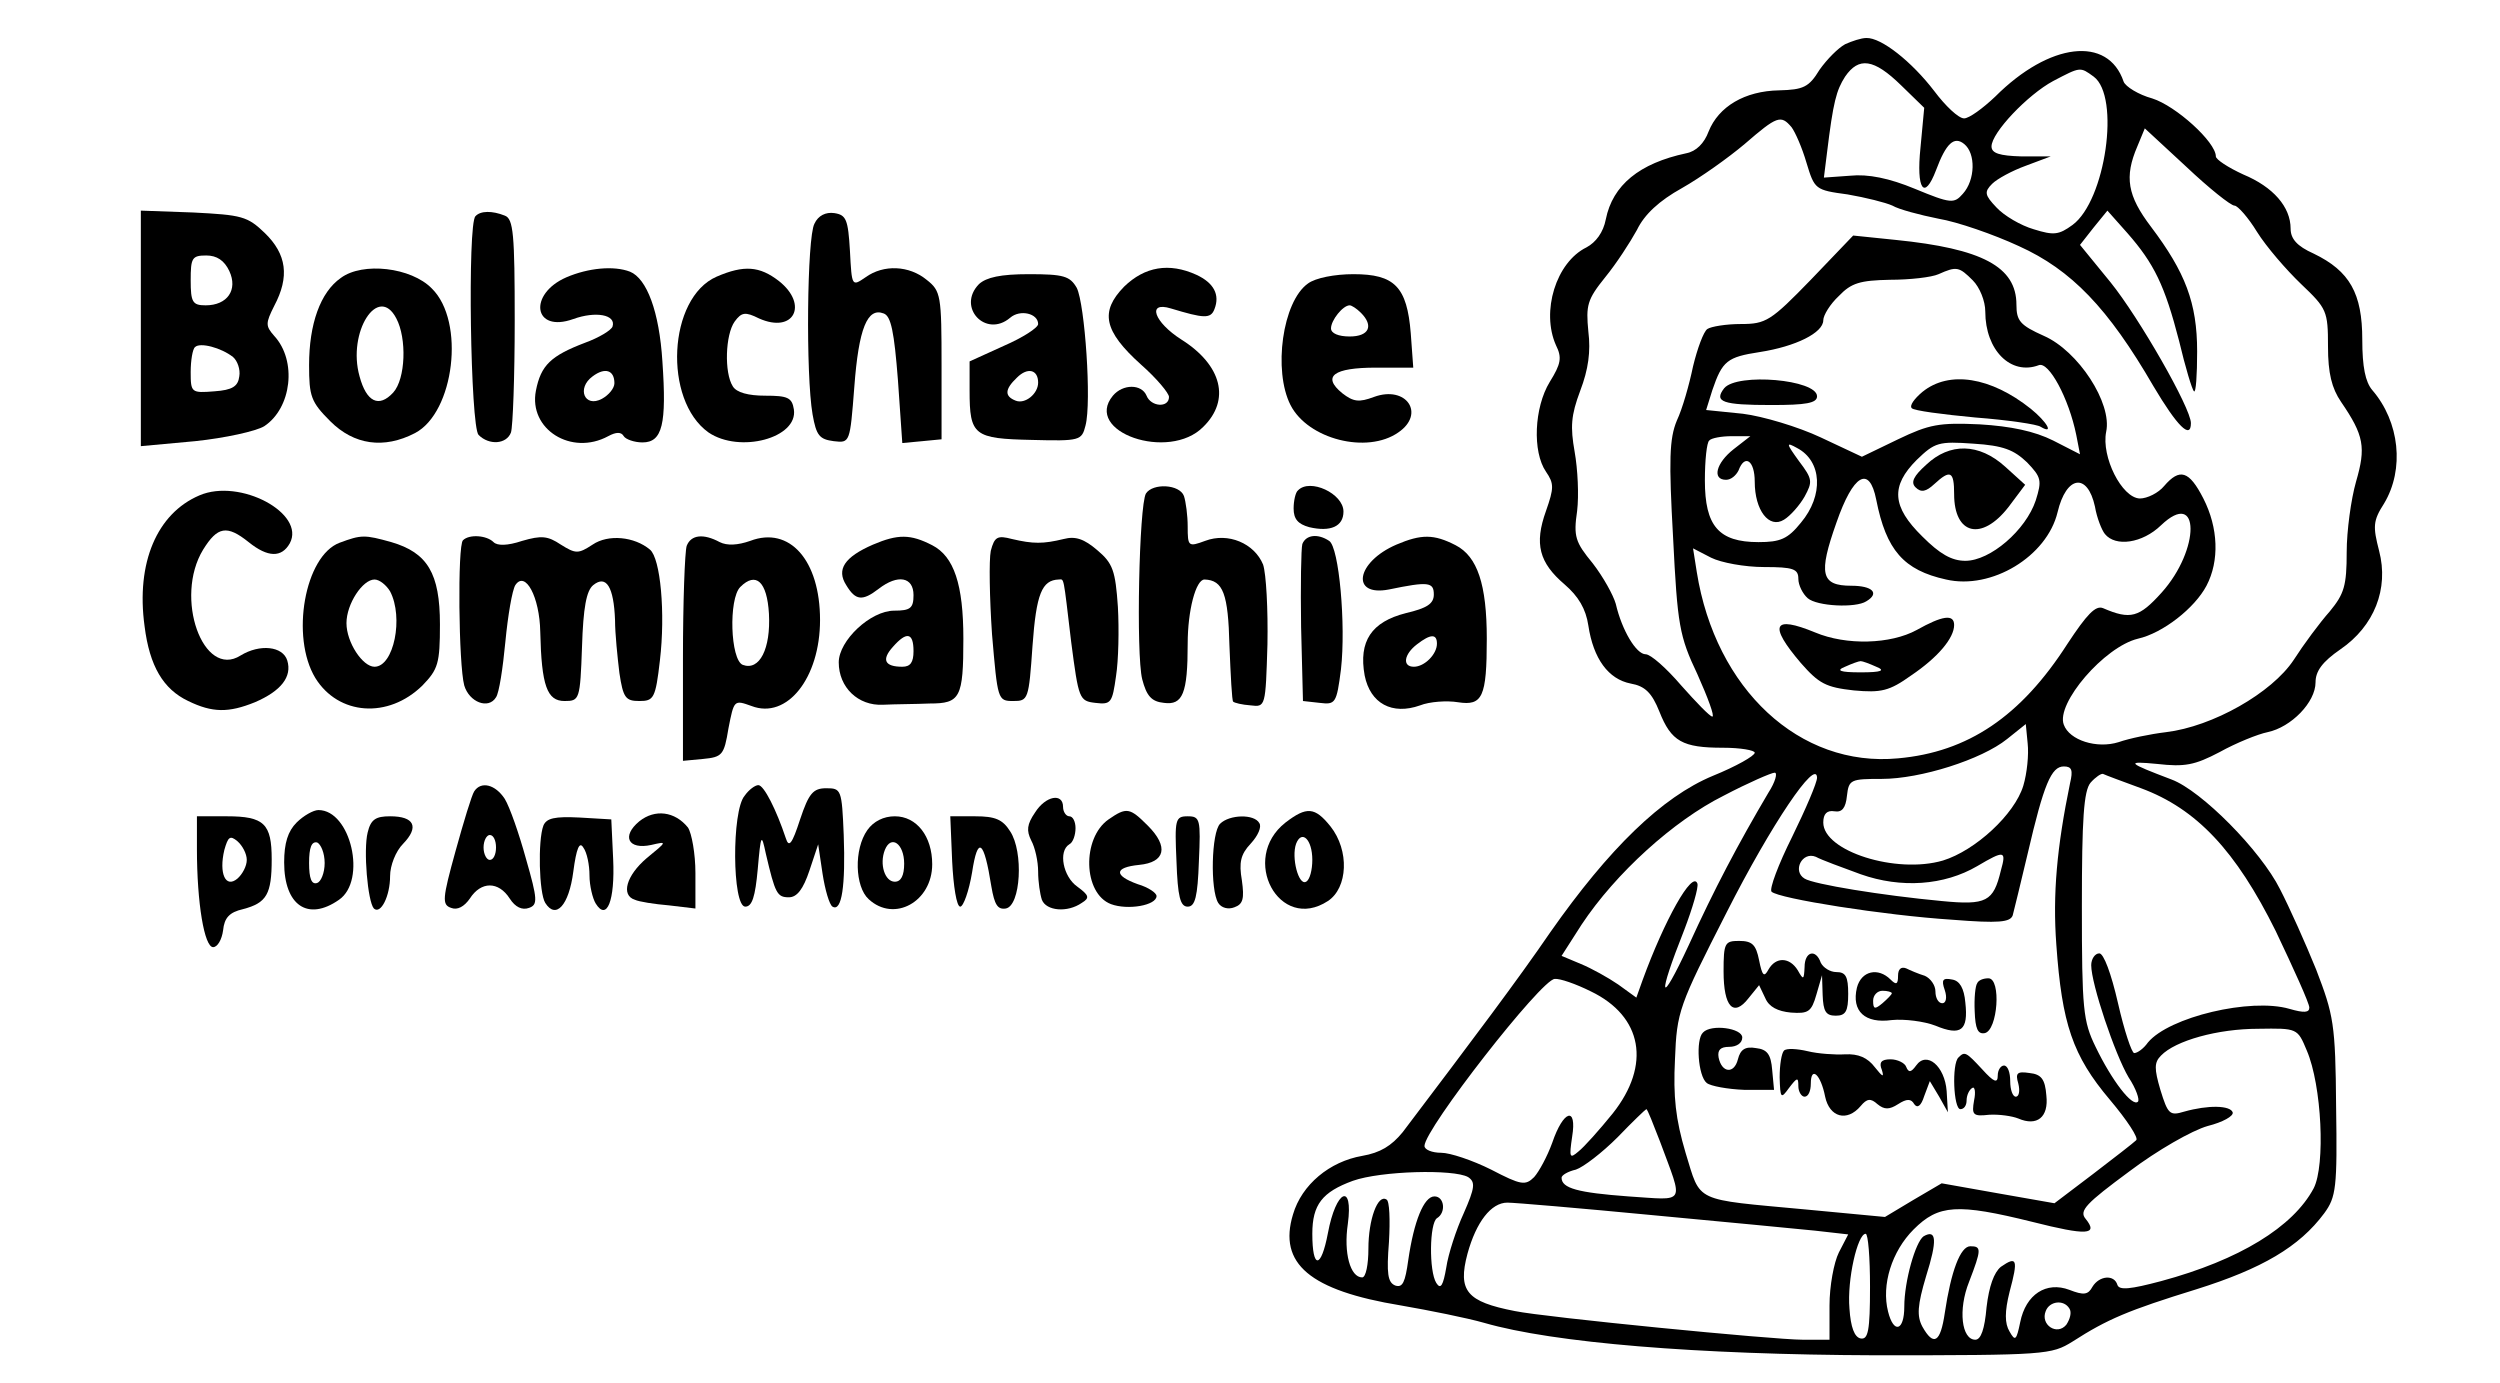<?xml version="1.0" encoding="UTF-8" standalone="yes"?>
<svg version="1.0" xmlns="http://www.w3.org/2000/svg" width="300pt" height="166pt" viewBox="0 0 400 222" preserveAspectRatio="xMidYMid meet">
  <g transform="translate(0,222) scale(0.1,-0.1)" fill="#000000" stroke="none">
    <path d="M2955 2149 c-11 -6 -29 -24 -41 -41 -17 -28 -26 -32 -65 -33 -55 -1
-97 -26 -113 -66 -7 -19 -20 -32 -36 -35 -75 -16 -118 -51 -129 -106 -4 -21
-16 -37 -31 -45 -49 -24 -73 -103 -49 -157 10 -20 8 -30 -10 -59 -25 -41 -28
-112 -6 -144 13 -19 13 -26 0 -63 -19 -53 -11 -83 30 -118 22 -19 34 -39 38
-66 8 -53 32 -86 68 -93 23 -4 34 -15 46 -45 19 -48 37 -58 102 -58 28 0 51
-4 51 -8 0 -5 -30 -22 -67 -37 -82 -34 -167 -117 -261 -251 -52 -76 -122 -169
-237 -321 -18 -22 -36 -33 -65 -38 -52 -9 -97 -46 -111 -94 -24 -79 27 -122
173 -146 46 -8 106 -20 134 -28 111 -32 340 -51 629 -52 273 0 281 1 315 22
56 36 89 50 199 84 105 33 165 68 205 122 19 26 21 41 19 171 -1 133 -4 147
-32 220 -17 42 -43 100 -58 129 -31 62 -126 158 -174 176 -71 27 -75 30 -23
25 44 -5 60 -2 100 19 27 15 62 29 77 32 38 8 77 48 77 80 0 18 11 33 40 53
54 37 78 97 62 158 -10 39 -10 48 8 76 33 55 25 131 -19 182 -11 13 -16 37
-16 81 0 74 -20 110 -78 138 -27 12 -37 24 -37 40 0 35 -28 67 -76 87 -24 11
-44 24 -44 29 0 23 -64 81 -102 93 -22 6 -43 19 -46 27 -25 74 -119 63 -206
-24 -20 -19 -42 -35 -50 -35 -9 0 -30 20 -48 44 -36 47 -85 86 -109 85 -8 0
-23 -5 -34 -10z m90 -66 l37 -36 -6 -64 c-7 -67 6 -86 25 -36 16 43 29 55 45
42 19 -15 18 -58 -2 -80 -14 -16 -19 -16 -77 8 -41 17 -75 24 -104 21 l-42 -3
5 40 c10 82 15 100 29 122 22 32 46 29 90 -14z m309 14 c43 -32 19 -199 -34
-238 -22 -16 -30 -17 -62 -7 -21 6 -48 22 -60 35 -19 20 -20 25 -7 38 8 8 32
21 54 29 l40 15 -47 0 c-35 1 -48 5 -48 16 0 22 58 83 99 105 44 23 43 23 65
7z m-485 -81 c6 -8 17 -33 24 -57 13 -43 14 -44 66 -51 29 -5 61 -13 72 -18
10 -6 44 -15 74 -21 30 -5 88 -25 129 -44 84 -38 143 -99 216 -225 38 -64 60
-86 60 -59 0 24 -83 169 -129 226 l-49 60 22 28 22 27 32 -36 c43 -49 60 -84
83 -173 10 -42 21 -79 24 -81 3 -3 5 26 5 64 0 78 -19 127 -74 200 -38 50 -43
80 -22 129 l12 29 67 -62 c36 -34 71 -62 77 -62 5 0 22 -19 36 -42 15 -24 47
-61 71 -84 41 -39 43 -43 43 -100 0 -43 6 -67 21 -89 37 -54 40 -73 24 -128
-8 -28 -15 -79 -15 -113 0 -54 -4 -67 -27 -95 -16 -18 -42 -53 -58 -78 -35
-53 -130 -107 -205 -116 -25 -3 -59 -10 -76 -16 -35 -11 -79 3 -88 28 -13 34
65 125 119 138 40 9 91 49 110 85 21 40 19 93 -5 140 -23 45 -38 49 -63 20 -9
-11 -27 -20 -39 -20 -29 1 -62 67 -54 107 10 46 -45 130 -100 154 -38 17 -44
24 -44 50 0 61 -55 90 -194 104 l-68 7 -68 -71 c-64 -66 -72 -71 -112 -71 -24
0 -48 -4 -54 -8 -6 -4 -16 -31 -23 -60 -6 -29 -17 -68 -26 -87 -12 -29 -13
-63 -6 -188 7 -140 10 -158 39 -219 17 -38 28 -68 24 -68 -4 0 -26 23 -50 50
-24 28 -49 50 -57 50 -15 0 -38 38 -48 81 -4 14 -20 43 -37 65 -28 34 -31 43
-25 84 3 25 1 67 -4 95 -7 40 -6 58 9 98 13 34 17 63 13 95 -4 42 -2 51 27 87
18 22 40 56 51 76 12 25 36 47 72 67 30 17 75 49 101 71 52 45 58 47 75 27z
m291 -246 c11 -11 20 -33 20 -50 0 -62 41 -103 86 -86 16 6 48 -53 60 -112 l6
-31 -43 22 c-30 15 -68 23 -118 26 -65 3 -81 0 -131 -24 l-58 -28 -66 31 c-36
17 -93 34 -125 38 l-59 6 10 32 c16 47 24 53 76 61 58 9 102 31 102 51 0 8 11
26 25 39 20 21 34 25 82 26 32 0 67 4 78 9 29 13 33 12 55 -10z m-384 -271
c-28 -22 -35 -49 -12 -49 8 0 16 7 20 15 10 27 26 16 26 -18 0 -46 23 -76 47
-61 10 6 25 23 33 37 13 24 13 28 -9 57 -21 29 -21 31 -3 21 40 -21 43 -76 6
-120 -21 -26 -33 -31 -68 -31 -64 0 -86 26 -86 99 0 32 3 61 7 64 3 4 20 7 36
7 l30 0 -27 -21z m471 -21 c23 -24 24 -29 14 -61 -16 -48 -73 -97 -113 -97
-22 0 -41 11 -69 39 -49 48 -51 81 -9 123 29 28 35 30 91 26 48 -3 65 -10 86
-30z m-242 -60 c16 -81 44 -113 112 -128 73 -17 162 37 179 108 14 59 48 64
60 9 3 -18 11 -38 16 -44 17 -21 60 -15 90 14 63 60 63 -39 1 -108 -36 -40
-50 -44 -94 -25 -12 5 -26 -10 -57 -57 -75 -117 -160 -174 -272 -184 -158 -15
-293 111 -323 299 l-6 38 29 -15 c16 -8 54 -15 85 -15 47 0 55 -3 55 -19 0
-10 7 -24 15 -31 15 -13 77 -16 94 -5 22 13 10 25 -24 25 -49 0 -53 19 -24
101 27 78 53 93 64 37z m236 -459 c-14 -46 -77 -104 -129 -120 -75 -22 -192
15 -192 61 0 14 6 20 18 18 12 -2 18 5 20 25 3 26 6 27 56 27 62 0 160 31 201
64 l30 24 3 -31 c2 -18 -1 -48 -7 -68z m75 4 c-21 -102 -28 -178 -22 -259 9
-127 26 -178 86 -249 27 -32 47 -62 42 -65 -4 -4 -35 -28 -69 -54 l-62 -47
-91 16 -90 16 -46 -27 -45 -27 -127 12 c-182 17 -168 10 -193 91 -16 54 -20
90 -17 150 3 77 6 85 83 236 72 142 144 248 145 216 0 -8 -18 -50 -40 -95 -22
-44 -37 -84 -33 -88 11 -11 181 -38 290 -45 75 -6 93 -4 97 7 2 8 13 52 24 99
26 112 38 140 58 140 13 0 15 -6 10 -27z m-484 -15 c-49 -83 -87 -155 -128
-245 -47 -101 -51 -86 -7 25 13 34 23 68 21 74 -8 22 -53 -59 -88 -155 l-10
-28 -29 21 c-16 11 -43 26 -60 33 l-31 13 32 50 c55 83 148 167 228 207 40 21
77 37 82 37 5 0 1 -15 -10 -32z m598 7 c89 -33 152 -100 216 -229 29 -61 54
-116 54 -123 0 -8 -8 -9 -32 -2 -62 18 -193 -13 -227 -54 -7 -10 -17 -17 -22
-17 -4 0 -16 36 -26 80 -11 48 -23 80 -30 80 -7 0 -13 -9 -13 -19 0 -30 38
-143 60 -180 12 -18 18 -36 15 -39 -9 -9 -42 34 -68 88 -20 41 -22 60 -22 226
0 140 3 185 14 198 8 9 17 15 20 14 4 -2 31 -12 61 -23z m-450 -138 c65 -23
134 -18 187 13 44 26 47 25 38 -7 -12 -50 -23 -56 -95 -49 -96 9 -206 27 -220
36 -20 12 -4 44 18 35 9 -5 42 -17 72 -28z m-433 -188 c83 -40 97 -118 35
-196 -21 -26 -46 -54 -55 -61 -14 -12 -15 -10 -10 24 8 49 -14 43 -32 -10 -8
-22 -21 -46 -29 -55 -14 -14 -21 -13 -69 12 -30 15 -66 27 -80 27 -15 0 -27 5
-27 11 0 27 188 268 209 268 8 1 34 -8 58 -20z m1149 -95 c24 -56 30 -184 11
-221 -33 -62 -119 -115 -245 -149 -49 -13 -67 -15 -70 -6 -5 17 -29 15 -40 -3
-7 -13 -14 -14 -37 -5 -37 14 -70 -7 -79 -52 -6 -29 -8 -31 -17 -15 -8 13 -8
32 0 64 14 52 12 58 -14 40 -11 -9 -19 -31 -23 -65 -3 -35 -9 -52 -18 -52 -22
0 -28 48 -10 93 20 52 20 57 2 57 -16 0 -31 -40 -41 -107 -7 -48 -18 -54 -36
-22 -9 17 -8 34 6 81 18 57 17 76 -4 64 -13 -9 -31 -72 -31 -113 0 -39 -17
-44 -26 -8 -11 43 6 97 41 132 40 40 70 42 191 12 87 -22 106 -21 85 5 -11 13
1 25 70 76 45 34 101 66 126 73 24 6 42 16 40 22 -4 11 -39 12 -78 1 -23 -7
-26 -4 -38 35 -10 34 -10 44 1 55 23 24 91 43 156 43 63 1 63 1 78 -35z
m-1038 -146 c38 -103 43 -94 -51 -88 -81 6 -107 13 -107 30 0 4 10 10 23 13
12 4 42 27 67 52 24 25 45 45 46 45 2 0 11 -24 22 -52z m-308 -57 c12 -8 11
-17 -7 -58 -12 -26 -25 -66 -28 -87 -5 -29 -9 -36 -16 -25 -12 19 -11 96 1
104 15 9 12 35 -4 35 -17 0 -33 -40 -42 -102 -5 -36 -9 -45 -21 -41 -12 5 -14
19 -10 70 2 35 1 66 -4 68 -14 9 -29 -32 -29 -79 0 -25 -4 -46 -10 -46 -19 0
-30 39 -23 86 9 67 -19 55 -32 -15 -11 -58 -25 -58 -25 -1 0 47 16 67 65 85
45 16 162 19 185 6z m295 -61 c116 -11 234 -22 262 -25 l53 -6 -15 -29 c-8
-16 -15 -54 -15 -85 l0 -55 -43 0 c-47 0 -414 36 -462 46 -77 15 -92 32 -76
92 14 51 38 82 64 82 12 0 117 -9 232 -20z m350 -115 c0 -71 -3 -85 -15 -83
-10 2 -16 18 -18 48 -4 46 13 120 26 120 4 0 7 -38 7 -85z m320 -35 c4 -6 1
-17 -5 -26 -15 -18 -42 0 -33 22 6 16 29 19 38 4z"/>
    <path d="M2761 1597 c-17 -22 -3 -27 76 -27 55 0 73 3 73 14 0 27 -128 38
-149 13z"/>
    <path d="M3079 1591 c-13 -11 -21 -22 -17 -26 3 -4 49 -10 102 -15 52 -4 100
-11 105 -15 22 -13 10 8 -16 29 -64 51 -131 62 -174 27z"/>
    <path d="M3085 1474 c-20 -18 -25 -28 -17 -36 9 -9 17 -7 30 5 26 24 32 21 32
-16 0 -65 44 -76 87 -21 l27 36 -32 29 c-42 38 -89 39 -127 3z"/>
    <path d="M3070 1209 c-42 -23 -113 -25 -163 -4 -68 28 -75 12 -23 -49 29 -33
40 -39 85 -44 44 -4 57 -1 92 24 43 29 69 60 69 81 0 18 -19 15 -60 -8z m-65
-59 c15 -6 9 -9 -25 -9 -34 0 -40 3 -25 9 11 5 22 9 25 9 3 0 14 -4 25 -9z"/>
    <path d="M2760 661 c0 -57 16 -74 40 -43 l17 21 10 -21 c6 -14 20 -21 41 -23
28 -2 33 1 41 29 l9 31 1 -32 c1 -26 5 -33 21 -33 16 0 20 7 20 35 0 28 -4 35
-19 35 -10 0 -21 7 -25 15 -8 23 -26 18 -26 -7 -1 -21 -2 -21 -11 -5 -13 21
-35 22 -47 1 -7 -13 -10 -10 -15 15 -5 25 -11 31 -32 31 -23 0 -25 -3 -25 -49z"/>
    <path d="M3040 654 c0 -14 -3 -15 -12 -6 -20 20 -47 14 -54 -13 -9 -38 13 -58
56 -52 20 2 52 -2 70 -9 41 -17 53 -8 48 37 -2 23 -9 35 -21 37 -15 3 -18 0
-12 -17 4 -12 2 -21 -4 -21 -6 0 -11 8 -11 19 0 10 -8 21 -17 25 -10 3 -24 9
-30 12 -8 3 -13 -1 -13 -12z m-10 -28 c0 -2 -7 -9 -15 -16 -12 -10 -15 -10
-15 4 0 9 7 16 15 16 8 0 15 -2 15 -4z"/>
    <path d="M3167 642 c-3 -4 -5 -24 -4 -45 1 -28 5 -37 16 -35 21 4 27 88 6 88
-8 0 -16 -3 -18 -8z"/>
    <path d="M2727 563 c-12 -11 -8 -70 6 -81 6 -5 34 -10 60 -11 l48 0 -3 32 c-2
25 -8 33 -26 35 -17 3 -25 -2 -29 -18 -6 -24 -26 -22 -31 3 -2 12 3 17 17 17
12 0 21 6 21 15 0 15 -50 22 -63 8z"/>
    <path d="M2857 534 c-4 -4 -7 -23 -7 -43 1 -34 2 -35 15 -17 13 17 15 18 15 3
0 -9 5 -17 10 -17 6 0 10 9 10 21 0 29 16 15 23 -21 7 -33 35 -41 57 -15 10
12 16 13 27 3 11 -9 19 -9 33 0 14 9 21 9 26 0 5 -7 11 -3 16 13 l9 24 15 -25
14 -25 -2 34 c-3 40 -32 65 -49 41 -8 -11 -12 -12 -16 -2 -2 6 -14 12 -25 12
-15 0 -19 -5 -14 -17 4 -13 1 -11 -11 4 -12 16 -27 22 -48 21 -16 -1 -44 1
-60 5 -17 4 -34 5 -38 1z"/>
    <path d="M3137 523 c-11 -10 -8 -83 3 -83 6 0 10 6 10 14 0 8 4 17 9 20 4 3 6
-6 3 -20 -4 -23 -2 -26 24 -23 16 1 37 -2 47 -6 30 -13 49 2 45 37 -2 26 -8
34 -27 36 -20 3 -23 0 -18 -17 3 -12 1 -21 -4 -21 -5 0 -9 11 -9 25 0 14 -4
25 -10 25 -5 0 -10 -7 -10 -16 0 -13 -6 -11 -25 10 -26 28 -28 29 -38 19z"/>
    <path d="M220 1693 l0 -189 87 8 c48 5 98 16 111 24 44 29 53 105 16 145 -14
16 -14 20 0 48 25 47 20 83 -15 117 -28 27 -37 29 -115 33 l-84 3 0 -189z
m142 92 c14 -30 -3 -55 -38 -55 -21 0 -24 5 -24 40 0 36 2 40 25 40 17 0 29
-8 37 -25z m6 -138 c7 -6 12 -20 10 -31 -2 -16 -11 -22 -40 -24 -37 -3 -38 -2
-38 31 0 18 3 37 7 40 8 8 42 -1 61 -16z"/>
    <path d="M757 1873 c-13 -12 -8 -338 5 -351 17 -17 45 -15 52 4 3 9 6 89 6
179 0 139 -2 164 -16 169 -20 8 -39 8 -47 -1z"/>
    <path d="M1301 1861 c-12 -22 -14 -243 -3 -306 6 -34 11 -40 34 -43 26 -3 26
-3 33 87 7 94 21 128 47 118 12 -4 17 -30 23 -107 l7 -101 32 3 31 3 0 118 c0
113 -1 120 -24 138 -28 23 -69 25 -98 4 -22 -15 -22 -15 -25 42 -3 51 -6 58
-25 61 -14 2 -26 -4 -32 -17z"/>
    <path d="M541 1774 c-33 -23 -51 -74 -51 -140 0 -50 3 -59 34 -90 38 -38 86
-45 136 -19 63 33 81 179 27 232 -33 34 -111 43 -146 17z m89 -65 c17 -32 15
-97 -5 -119 -23 -25 -43 -15 -54 26 -20 71 30 149 59 93z"/>
    <path d="M903 1775 c-62 -27 -53 -90 11 -67 36 13 69 7 63 -12 -2 -6 -22 -18
-44 -26 -55 -21 -71 -36 -79 -77 -12 -62 57 -105 116 -73 13 7 21 7 25 0 3 -5
17 -10 30 -10 32 0 39 29 32 130 -5 80 -25 133 -52 144 -26 10 -67 6 -102 -9z
m77 -170 c0 -8 -9 -19 -20 -25 -28 -15 -41 17 -15 36 20 15 35 10 35 -11z"/>
    <path d="M1144 1776 c-78 -34 -86 -198 -13 -250 50 -34 144 -9 137 37 -3 19
-10 22 -46 22 -27 0 -46 5 -52 15 -14 22 -12 83 3 104 11 15 17 16 39 5 56
-25 80 22 32 60 -31 24 -56 26 -100 7z"/>
    <path d="M1798 1760 c-39 -40 -33 -71 27 -125 25 -22 45 -46 45 -52 0 -18 -29
-16 -36 2 -8 19 -38 19 -54 0 -48 -58 90 -106 145 -50 44 43 30 99 -35 140
-44 28 -56 62 -17 50 53 -16 64 -17 70 -1 9 23 -1 42 -29 55 -44 20 -83 13
-116 -19z"/>
    <path d="M1565 1764 c-36 -37 11 -87 50 -54 16 14 45 7 45 -10 0 -6 -25 -22
-55 -35 l-55 -25 0 -47 c0 -72 7 -77 100 -79 77 -2 80 -1 86 23 10 37 -1 195
-14 221 -11 19 -21 22 -77 22 -45 0 -68 -5 -80 -16z m95 -158 c0 -18 -21 -35
-36 -29 -18 7 -18 18 2 37 17 17 34 13 34 -8z"/>
    <path d="M2093 1765 c-41 -29 -56 -140 -28 -195 28 -55 123 -79 173 -44 44 30
13 76 -39 57 -24 -9 -33 -8 -51 6 -33 27 -14 41 54 41 l60 0 -4 55 c-6 75 -26
95 -92 95 -30 0 -61 -6 -73 -15z m85 -47 c21 -21 13 -38 -18 -38 -18 0 -30 5
-30 13 0 13 19 37 30 37 3 0 11 -5 18 -12z"/>
    <path d="M314 1425 c-68 -29 -102 -108 -88 -210 8 -64 30 -101 70 -120 39 -19
65 -19 107 -2 42 18 60 41 52 67 -7 23 -44 27 -75 8 -60 -38 -107 93 -60 170
23 37 38 40 73 12 31 -25 53 -25 66 -2 26 48 -80 105 -145 77z"/>
    <path d="M1833 1428 c-11 -19 -16 -258 -6 -298 7 -27 15 -36 35 -38 30 -4 38
15 38 95 0 53 13 103 27 103 30 -1 38 -23 40 -106 2 -48 4 -89 6 -90 2 -2 14
-5 28 -6 24 -3 24 -2 27 98 1 56 -2 113 -7 128 -14 34 -56 52 -93 38 -27 -10
-28 -9 -28 23 0 18 -3 40 -6 49 -7 19 -50 21 -61 4z"/>
    <path d="M2077 1433 c-4 -3 -7 -17 -7 -29 0 -17 7 -25 25 -30 34 -8 55 1 55
25 0 29 -54 54 -73 34z"/>
    <path d="M539 1349 c-56 -21 -79 -151 -39 -217 37 -60 117 -66 172 -12 25 26
28 35 28 98 0 82 -20 115 -78 132 -43 12 -48 12 -83 -1z m81 -78 c22 -42 6
-121 -25 -121 -19 0 -45 39 -45 70 0 31 26 70 45 70 8 0 19 -9 25 -19z"/>
    <path d="M737 1353 c-9 -8 -7 -200 2 -233 8 -27 39 -39 51 -19 5 7 11 47 15
89 4 42 11 83 16 91 16 24 39 -19 40 -75 2 -87 11 -111 39 -111 24 0 25 2 28
87 2 63 7 90 18 99 21 17 33 -3 35 -56 0 -22 4 -60 7 -85 6 -40 10 -45 32 -45
23 0 26 4 33 65 9 76 1 164 -16 178 -25 21 -67 25 -92 8 -23 -15 -27 -15 -51
0 -21 14 -31 15 -62 6 -24 -8 -40 -8 -46 -2 -11 11 -39 13 -49 3z"/>
    <path d="M1096 1344 c-3 -9 -6 -90 -6 -180 l0 -165 32 3 c31 3 34 6 41 49 9
46 9 46 37 36 57 -22 110 45 110 138 0 96 -49 151 -112 127 -20 -7 -37 -8 -49
-2 -26 14 -46 12 -53 -6z m132 -109 c3 -56 -15 -92 -42 -82 -20 8 -23 106 -4
125 25 25 43 9 46 -43z"/>
    <path d="M1395 1346 c-46 -20 -59 -40 -43 -65 15 -25 26 -26 52 -6 31 24 56
19 56 -10 0 -21 -5 -25 -31 -25 -38 0 -89 -48 -89 -83 0 -40 31 -70 71 -68 19
1 53 1 75 2 49 0 54 9 54 104 0 87 -15 132 -50 150 -35 18 -55 18 -95 1z m65
-171 c0 -18 -5 -25 -18 -25 -28 0 -34 11 -15 32 22 25 33 23 33 -7z"/>
    <path d="M1584 1336 c-3 -15 -2 -75 2 -134 9 -105 9 -107 34 -107 24 0 25 2
31 89 6 83 15 105 42 106 9 0 7 9 20 -100 12 -92 13 -95 39 -98 25 -3 27 0 33
43 4 25 5 75 3 111 -4 58 -8 70 -33 91 -21 18 -35 23 -54 18 -33 -8 -49 -8
-83 0 -23 6 -28 4 -34 -19z"/>
    <path d="M2084 1347 c-2 -7 -3 -67 -2 -133 l3 -119 27 -3 c25 -3 27 -1 34 54
8 71 -3 196 -19 206 -18 12 -37 10 -43 -5z"/>
    <path d="M2235 1346 c-65 -28 -74 -84 -12 -72 63 13 72 12 72 -8 0 -15 -11
-22 -45 -30 -55 -14 -76 -45 -66 -100 9 -45 44 -64 89 -48 15 6 43 8 61 5 39
-6 46 8 46 102 0 87 -15 132 -50 150 -35 18 -55 18 -95 1z m65 -159 c0 -17
-20 -37 -37 -37 -19 0 -16 20 5 36 22 17 32 17 32 1z"/>
    <path d="M755 950 c-4 -6 -17 -49 -30 -96 -21 -76 -22 -86 -7 -91 10 -4 21 2
30 15 18 28 46 28 64 0 9 -14 20 -19 31 -15 14 5 14 13 -5 79 -11 40 -26 83
-34 96 -15 23 -38 29 -49 12z m35 -90 c0 -11 -4 -20 -10 -20 -5 0 -10 9 -10
20 0 11 5 20 10 20 6 0 10 -9 10 -20z"/>
    <path d="M1189 943 c-21 -24 -20 -178 1 -178 11 0 16 16 20 60 5 57 6 58 13
25 15 -64 18 -70 37 -70 13 0 23 13 33 43 l14 42 7 -47 c4 -26 11 -50 16 -53
15 -9 21 34 18 115 -3 73 -4 75 -28 75 -21 0 -28 -8 -42 -50 -13 -40 -18 -46
-23 -30 -15 45 -35 85 -44 85 -5 0 -15 -7 -22 -17z"/>
    <path d="M1655 916 c-13 -19 -14 -29 -6 -45 6 -11 11 -33 11 -50 0 -16 3 -36
6 -45 7 -18 41 -21 64 -5 13 8 12 12 -7 26 -23 16 -31 57 -13 68 6 3 10 15 10
26 0 10 -4 19 -10 19 -5 0 -10 7 -10 15 0 23 -28 18 -45 -9z"/>
    <path d="M470 900 c-14 -14 -20 -33 -20 -64 0 -69 38 -95 88 -60 45 31 19 144
-33 144 -8 0 -24 -9 -35 -20z m45 -65 c0 -16 -6 -30 -12 -32 -9 -3 -13 7 -13
32 0 25 4 35 13 33 6 -3 12 -17 12 -33z"/>
    <path d="M1020 902 c-29 -24 -18 -46 19 -38 26 6 26 6 -7 -21 -33 -28 -42 -60
-19 -67 6 -3 31 -7 55 -9 l42 -5 0 57 c0 31 -6 64 -12 73 -21 26 -53 30 -78
10z"/>
    <path d="M1773 905 c-43 -30 -41 -119 4 -136 27 -10 73 -2 73 13 0 5 -13 14
-30 19 -39 14 -38 27 2 31 42 4 48 29 14 63 -29 29 -34 30 -63 10z"/>
    <path d="M2057 900 c-74 -58 -10 -177 68 -126 32 21 35 81 4 120 -25 31 -38
32 -72 6z m43 -60 c0 -16 -4 -32 -10 -35 -12 -7 -24 39 -16 61 9 23 26 7 26
-26z"/>
    <path d="M310 858 c0 -88 12 -158 26 -158 7 0 14 12 16 27 2 20 10 29 32 34
38 10 46 24 46 80 0 57 -12 69 -72 69 l-48 0 0 -52z m80 -18 c0 -10 -7 -23
-15 -30 -19 -16 -30 8 -21 46 6 21 9 24 21 14 8 -7 15 -20 15 -30z"/>
    <path d="M584 884 c-7 -28 0 -111 10 -122 11 -10 26 20 26 52 0 17 9 40 21 52
26 27 18 44 -21 44 -23 0 -31 -5 -36 -26z"/>
    <path d="M866 895 c-9 -24 -7 -108 3 -124 17 -27 38 -4 45 50 5 38 10 49 16
39 6 -8 10 -28 10 -45 0 -16 5 -37 10 -45 18 -29 31 5 28 71 l-3 64 -51 3
c-40 2 -53 -1 -58 -13z"/>
    <path d="M1386 888 c-22 -31 -20 -91 2 -111 41 -38 102 -4 102 56 0 45 -25 77
-60 77 -18 0 -34 -8 -44 -22z m59 -54 c0 -19 -5 -29 -15 -29 -16 0 -25 28 -16
51 10 25 31 10 31 -22z"/>
    <path d="M1522 838 c2 -40 7 -73 13 -73 5 0 14 25 19 55 9 59 19 53 31 -23 5
-29 10 -37 23 -35 24 4 29 91 7 124 -12 19 -24 24 -56 24 l-40 0 3 -72z"/>
    <path d="M1882 838 c2 -57 6 -73 18 -73 12 0 16 16 18 73 3 67 2 72 -18 72
-20 0 -21 -5 -18 -72z"/>
    <path d="M1952 898 c-14 -14 -16 -106 -3 -127 5 -8 16 -11 26 -7 14 5 16 14
12 43 -5 29 -2 42 14 59 12 13 18 27 14 33 -8 15 -48 14 -63 -1z"/>
  </g>
</svg>